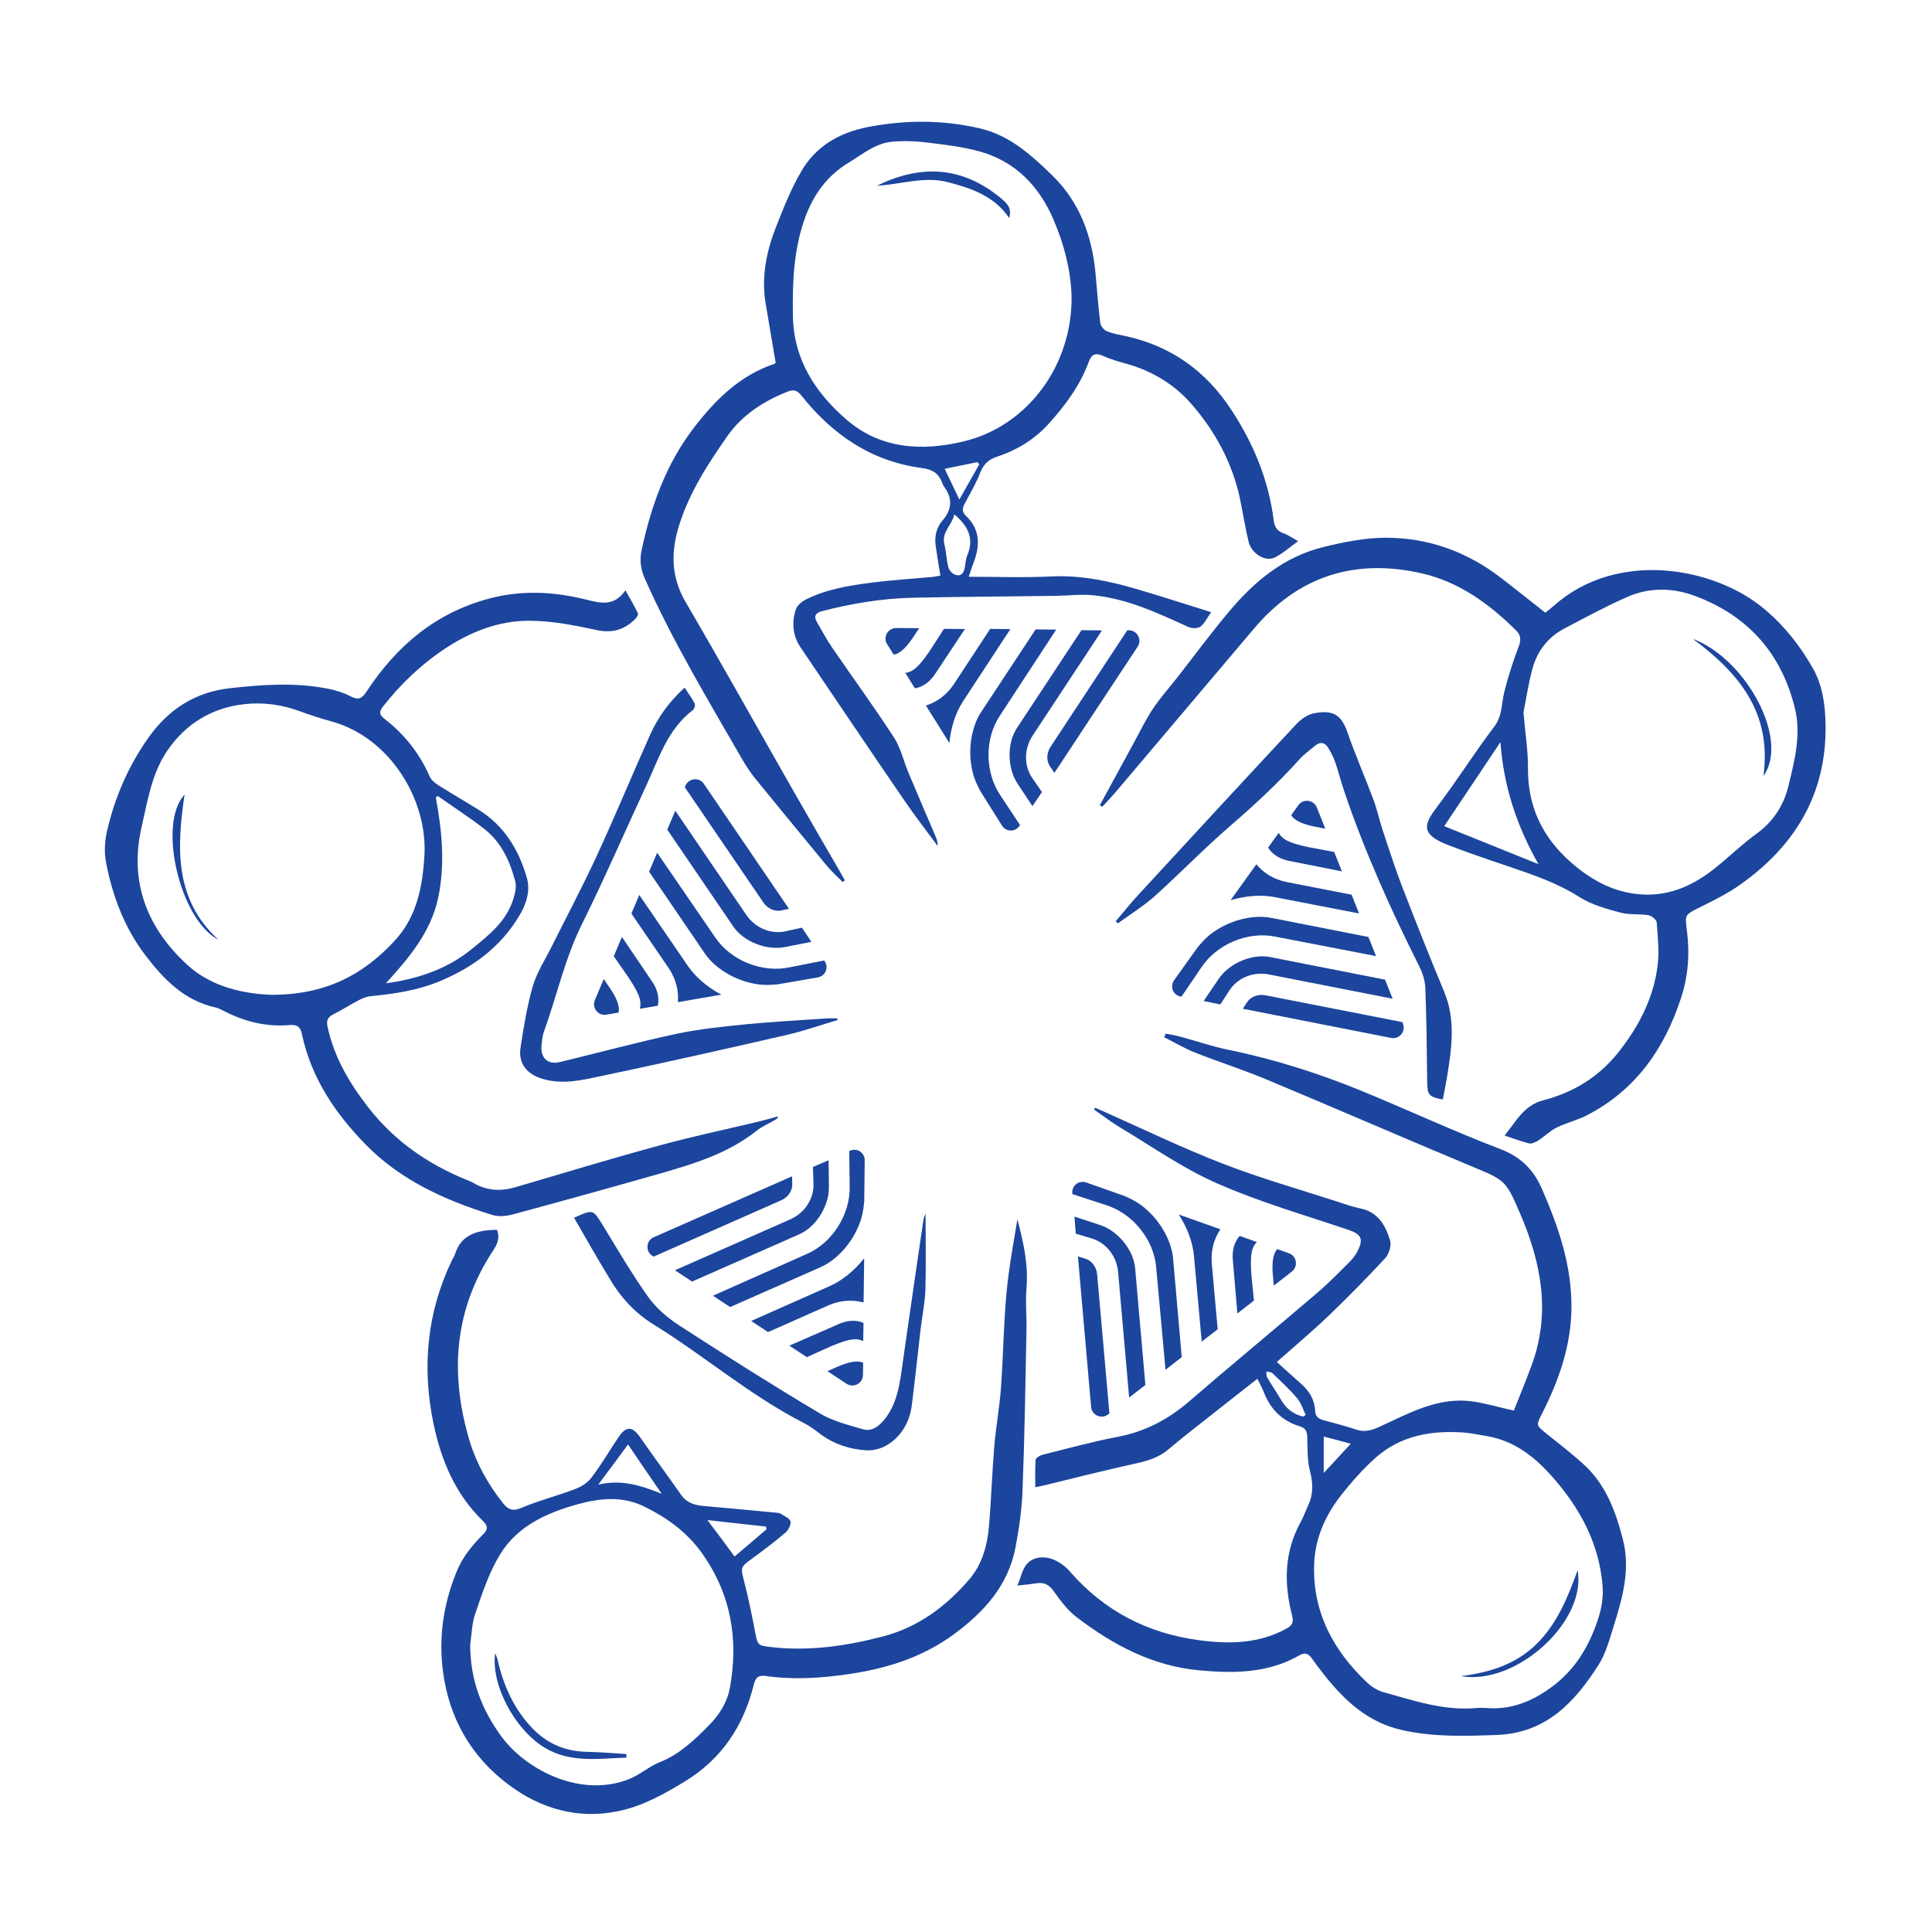 <?xml version="1.0" encoding="UTF-8"?>
<svg xmlns="http://www.w3.org/2000/svg" width="120" height="120" viewBox="0 0 120 120" fill="none">
  <path d="M63.193 98.482C63.407 97.98 63.492 97.489 63.77 97.158C64.144 96.71 64.774 96.646 65.297 96.817C65.724 96.966 66.151 97.254 66.45 97.607C68.585 100.062 71.276 101.45 74.479 101.877C76.337 102.123 78.163 102.101 79.871 101.173C80.256 100.97 80.362 100.788 80.256 100.35C79.733 98.343 79.764 96.379 80.8 94.511C80.971 94.201 81.088 93.859 81.238 93.539C81.569 92.856 81.569 92.173 81.377 91.425C81.195 90.731 81.217 89.984 81.195 89.269C81.185 88.895 81.099 88.703 80.715 88.585C79.626 88.254 78.9 87.518 78.494 86.461C78.398 86.205 78.259 85.97 78.099 85.639C77.138 86.397 76.241 87.091 75.355 87.795C74.426 88.532 73.476 89.258 72.568 90.027C71.927 90.571 71.18 90.763 70.39 90.934C68.543 91.34 66.706 91.81 64.859 92.258C64.71 92.29 64.549 92.322 64.304 92.375C64.304 91.778 64.282 91.222 64.325 90.667C64.336 90.55 64.592 90.4 64.752 90.358C66.3 89.973 67.838 89.546 69.407 89.247C71.105 88.927 72.536 88.18 73.828 87.069C76.465 84.795 79.156 82.575 81.804 80.311C82.53 79.692 83.203 78.998 83.886 78.315C84.046 78.155 84.185 77.952 84.292 77.76C84.719 76.948 84.569 76.66 83.704 76.372C80.982 75.454 78.206 74.653 75.59 73.5C73.476 72.571 71.554 71.215 69.557 70.02C69.002 69.689 68.489 69.283 67.955 68.92C67.977 68.877 67.998 68.835 68.019 68.803C68.169 68.867 68.308 68.931 68.457 68.995C70.934 70.094 73.379 71.279 75.91 72.262C78.27 73.18 80.715 73.874 83.117 74.653C83.576 74.803 84.025 74.963 84.495 75.059C85.605 75.283 86.064 76.126 86.342 77.055C86.438 77.376 86.267 77.909 86.021 78.165C84.911 79.361 83.769 80.525 82.594 81.657C81.548 82.66 80.427 83.6 79.305 84.593C79.829 85.062 80.309 85.511 80.8 85.938C81.313 86.386 81.654 86.931 81.686 87.635C81.697 87.987 81.9 88.126 82.21 88.212C82.893 88.393 83.576 88.575 84.249 88.799C84.74 88.959 85.135 88.863 85.616 88.65C87.484 87.806 89.299 86.738 91.478 87.048C92.3 87.165 93.1 87.411 94.029 87.614C94.382 86.717 94.787 85.746 95.15 84.753C96.314 81.55 95.738 78.465 94.446 75.443C93.517 73.265 93.485 73.308 91.328 72.411C87.111 70.65 82.914 68.824 78.697 67.062C77.223 66.443 75.707 65.963 74.223 65.376C73.561 65.109 72.942 64.746 72.312 64.425C72.344 64.351 72.365 64.276 72.397 64.201C72.707 64.265 73.027 64.308 73.326 64.393C74.319 64.66 75.291 65.002 76.294 65.205C79.167 65.792 81.943 66.678 84.644 67.788C87.495 68.963 90.292 70.265 93.175 71.365C94.457 71.856 95.247 72.635 95.781 73.863C96.805 76.212 97.617 78.593 97.606 81.187C97.596 83.546 96.838 85.713 95.781 87.795C95.407 88.532 95.407 88.521 96.026 89.023C96.816 89.664 97.617 90.272 98.364 90.956C99.752 92.215 100.361 93.891 100.809 95.653C101.279 97.521 100.767 99.283 100.222 101.023C99.966 101.845 99.731 102.721 99.272 103.436C97.799 105.731 96.037 107.642 92.983 107.76C91.008 107.834 89.054 107.898 87.1 107.461C84.975 106.991 83.534 105.646 82.252 104.034C81.975 103.681 81.708 103.329 81.451 102.966C81.249 102.689 81.024 102.635 80.725 102.806C78.761 103.938 76.636 103.948 74.469 103.745C71.586 103.479 69.151 102.176 66.898 100.468C66.332 100.041 65.873 99.432 65.457 98.845C65.158 98.418 64.838 98.258 64.347 98.343C63.983 98.407 63.631 98.429 63.193 98.482ZM91.766 106.084C91.905 106.084 92.086 106.073 92.268 106.084C93.773 106.222 95.076 105.721 96.293 104.845C97.831 103.745 98.727 102.229 99.283 100.489C99.486 99.859 99.592 99.165 99.539 98.514C99.357 96.133 98.343 94.062 96.859 92.247C95.674 90.795 94.296 89.514 92.321 89.194C91.862 89.119 91.413 89.023 90.954 88.98C88.926 88.831 87.004 89.151 85.434 90.55C84.655 91.244 83.95 92.044 83.309 92.856C82.306 94.126 81.665 95.589 81.622 97.212C81.537 100.148 82.818 102.528 84.911 104.503C85.199 104.781 85.584 105.016 85.957 105.112C87.847 105.635 89.726 106.286 91.766 106.084ZM80.95 87.987C81.003 87.956 81.046 87.913 81.099 87.881C80.928 87.528 80.811 87.133 80.565 86.845C80.096 86.29 79.562 85.799 79.038 85.297C78.953 85.212 78.782 85.222 78.654 85.18C78.665 85.308 78.643 85.447 78.707 85.553C78.974 86.013 79.273 86.45 79.54 86.899C79.861 87.475 80.32 87.849 80.95 87.987ZM82.22 89.226C82.22 89.984 82.22 90.667 82.22 91.489C82.84 90.817 83.352 90.272 83.897 89.674C83.288 89.504 82.754 89.365 82.22 89.226Z" fill="#1C459D"></path>
  <path d="M60.171 35.824C61.986 35.824 63.662 35.888 65.328 35.802C67.186 35.717 68.958 36.101 70.72 36.624C72.194 37.062 73.667 37.532 75.226 38.023C74.991 38.354 74.831 38.706 74.564 38.92C74.393 39.048 74.019 39.037 73.806 38.941C71.916 38.076 70.026 37.19 67.933 36.977C67.165 36.891 66.374 36.998 65.595 37.009C62.627 37.051 59.658 37.062 56.69 37.126C54.789 37.169 52.91 37.479 51.063 37.959C50.647 38.066 50.529 38.269 50.743 38.642C51.053 39.176 51.341 39.721 51.693 40.233C52.964 42.091 54.298 43.916 55.526 45.806C55.943 46.447 56.114 47.247 56.413 47.962C56.968 49.286 57.534 50.599 58.099 51.923C58.185 52.115 58.249 52.308 58.238 52.543C57.534 51.592 56.807 50.653 56.145 49.681C53.989 46.532 51.853 43.361 49.718 40.201C49.227 39.475 49.173 38.653 49.429 37.852C49.515 37.596 49.814 37.35 50.081 37.222C51.351 36.593 52.739 36.368 54.138 36.187C55.387 36.027 56.647 35.952 57.907 35.834C58.057 35.824 58.217 35.781 58.409 35.749C58.302 35.119 58.206 34.521 58.121 33.934C58.035 33.347 58.142 32.802 58.537 32.333C59.114 31.671 59.189 30.977 58.655 30.251C58.601 30.176 58.559 30.101 58.527 30.016C58.313 29.397 57.918 29.151 57.235 29.066C54.106 28.649 51.693 26.984 49.771 24.561C49.504 24.23 49.28 24.176 48.917 24.326C47.433 24.913 46.12 25.756 45.191 27.069C43.973 28.81 42.81 30.593 42.169 32.664C41.656 34.318 41.688 35.867 42.596 37.414C44.838 41.247 46.995 45.123 49.195 48.977C50.177 50.706 51.181 52.425 52.174 54.144C52.28 54.325 52.376 54.507 52.472 54.678C52.43 54.71 52.387 54.742 52.344 54.785C51.992 54.432 51.618 54.101 51.309 53.717C49.835 51.934 48.373 50.151 46.91 48.358C46.621 48.005 46.365 47.61 46.13 47.215C44.005 43.521 41.806 39.881 40.066 35.973C39.788 35.354 39.713 34.778 39.863 34.116C40.461 31.361 41.389 28.777 43.141 26.514C44.465 24.795 45.97 23.322 48.074 22.607C48.148 22.575 48.223 22.511 48.18 22.543C47.967 21.251 47.753 20.044 47.55 18.817C47.283 17.194 47.604 15.625 48.191 14.119C48.661 12.924 49.141 11.706 49.792 10.607C50.689 9.069 52.152 8.237 53.882 7.895C56.199 7.447 58.495 7.436 60.801 7.959C62.691 8.386 64.025 9.603 65.349 10.884C67.047 12.539 67.816 14.621 68.04 16.927C68.136 17.973 68.211 19.009 68.339 20.055C68.36 20.247 68.563 20.493 68.745 20.568C69.118 20.728 69.524 20.792 69.919 20.877C72.749 21.496 74.916 23.055 76.496 25.479C77.863 27.571 78.803 29.834 79.112 32.322C79.166 32.749 79.337 32.995 79.742 33.133C80.02 33.23 80.266 33.411 80.629 33.614C80.095 33.998 79.668 34.383 79.176 34.628C78.589 34.916 77.724 34.383 77.553 33.646C77.34 32.77 77.201 31.874 77.02 30.988C76.539 28.724 75.45 26.738 73.955 25.041C72.93 23.877 71.564 23.044 70.015 22.607C69.503 22.468 68.99 22.319 68.51 22.105C68.029 21.892 67.794 22.009 67.624 22.479C67.079 23.952 66.161 25.19 65.115 26.343C64.239 27.304 63.15 27.966 61.911 28.372C61.399 28.543 61.089 28.831 60.886 29.354C60.63 30.016 60.267 30.625 59.936 31.254C59.786 31.532 59.722 31.767 59.979 32.023C60.843 32.834 60.897 33.806 60.502 34.863C60.406 35.098 60.32 35.365 60.171 35.824ZM66.556 18.368C66.502 16.735 66.086 15.176 65.456 13.692C64.581 11.61 63.107 10.041 60.865 9.411C59.786 9.112 58.644 8.984 57.523 8.845C56.829 8.76 56.103 8.738 55.409 8.803C54.362 8.899 53.572 9.582 52.707 10.105C51.383 10.906 50.54 12.069 50.017 13.489C49.291 15.475 49.216 17.525 49.248 19.607C49.291 22.34 50.647 24.39 52.579 26.066C54.683 27.881 57.235 28.041 59.829 27.422C63.833 26.482 66.631 22.66 66.556 18.368ZM59.274 31.948C59.135 32.621 58.473 33.037 58.655 33.795C58.772 34.276 58.783 34.778 58.911 35.258C58.964 35.439 59.167 35.653 59.359 35.706C59.658 35.813 59.85 35.621 59.915 35.301C59.968 35.023 59.979 34.724 60.086 34.479C60.513 33.454 60.139 32.674 59.274 31.948ZM60.822 28.842C60.79 28.799 60.758 28.756 60.715 28.703C60.053 28.842 59.402 28.97 58.676 29.119C58.996 29.781 59.263 30.347 59.584 31.03C60.043 30.23 60.427 29.535 60.822 28.842Z" fill="#1C459D"></path>
  <path d="M30.87 76.383C31.063 76.885 30.892 77.269 30.636 77.664C28.18 81.379 27.924 85.393 29.183 89.546C29.61 90.934 30.326 92.215 31.244 93.368C31.575 93.785 31.874 93.881 32.408 93.646C33.497 93.187 34.661 92.899 35.761 92.472C36.134 92.333 36.519 92.077 36.754 91.756C37.352 90.966 37.853 90.102 38.409 89.279C38.889 88.553 39.273 88.575 39.765 89.279C40.597 90.475 41.462 91.639 42.295 92.835C42.648 93.347 43.128 93.486 43.705 93.539C45.21 93.667 46.705 93.817 48.21 93.956C48.296 93.966 48.403 93.966 48.467 94.009C48.691 94.158 49.032 94.287 49.096 94.489C49.15 94.681 48.968 95.044 48.787 95.194C48.082 95.792 47.346 96.347 46.598 96.891C46.011 97.319 46.011 97.404 46.182 98.076C46.47 99.187 46.705 100.319 46.918 101.45C47.057 102.165 47.089 102.208 47.815 102.294C50.218 102.582 52.567 102.24 54.884 101.632C57.051 101.055 58.781 99.763 60.212 98.087C61.012 97.158 61.322 95.984 61.429 94.788C61.568 93.123 61.621 91.457 61.76 89.792C61.867 88.575 62.091 87.368 62.176 86.141C62.315 84.198 62.336 82.233 62.518 80.29C62.657 78.763 62.945 77.248 63.191 75.731C63.564 77.141 63.885 78.55 63.757 80.034C63.682 80.899 63.778 81.774 63.757 82.639C63.692 85.959 63.639 89.279 63.511 92.589C63.468 93.753 63.297 94.927 63.084 96.069C62.635 98.472 61.119 100.137 59.208 101.536C57.243 102.966 55.022 103.649 52.652 103.991C50.954 104.237 49.257 104.343 47.559 104.098C47.089 104.034 46.918 104.205 46.812 104.664C46.182 107.194 44.836 109.233 42.583 110.621C41.259 111.432 39.903 112.19 38.377 112.5C35.878 113.012 33.582 112.34 31.596 110.856C29.258 109.105 27.881 106.714 27.507 103.767C27.24 101.632 27.55 99.603 28.361 97.618C28.735 96.699 29.333 95.973 30.016 95.29C30.315 94.991 30.315 94.788 29.995 94.468C28.287 92.813 27.411 90.731 26.93 88.447C26.194 84.924 26.514 81.529 28.073 78.272C28.137 78.144 28.222 78.027 28.265 77.888C28.66 76.639 29.696 76.404 30.87 76.383ZM29.205 102.165C29.205 104.322 29.91 106.201 31.191 107.92C32.76 110.002 36.156 111.689 39.092 110.493C39.754 110.226 40.32 109.714 40.992 109.447C42.22 108.956 43.139 108.069 44.035 107.162C44.666 106.521 45.157 105.763 45.328 104.867C45.893 101.824 45.402 98.973 43.566 96.422C42.658 95.162 41.42 94.265 40.032 93.582C38.675 92.909 37.266 93.048 35.878 93.432C33.956 93.966 32.152 94.778 31.073 96.528C30.401 97.618 29.984 98.867 29.568 100.084C29.311 100.735 29.301 101.472 29.205 102.165ZM41.099 92.781C40.341 91.671 39.679 90.71 39.007 89.717C38.43 90.507 37.843 91.297 37.159 92.215C38.59 91.874 39.797 92.258 41.099 92.781ZM45.626 96.678C46.331 96.08 46.972 95.536 47.602 94.991C47.591 94.938 47.591 94.884 47.58 94.82C46.395 94.692 45.221 94.553 43.939 94.415C44.548 95.215 45.071 95.92 45.626 96.678Z" fill="#1C459D"></path>
  <path d="M68.307 50.023C69.022 48.71 69.737 47.397 70.453 46.084C70.826 45.4 71.168 44.696 71.595 44.044C72.065 43.34 72.642 42.699 73.165 42.027C74.211 40.681 75.225 39.315 76.325 38.002C77.906 36.112 79.753 34.575 82.198 33.977C83.468 33.667 84.782 33.4 86.084 33.4C88.711 33.4 91.103 34.265 93.195 35.867C94.103 36.56 95 37.286 95.982 38.055C96.078 37.98 96.302 37.81 96.505 37.628C100.456 34.116 106.51 35.215 109.617 37.852C110.856 38.899 111.838 40.148 112.628 41.557C113.151 42.496 113.322 43.532 113.375 44.578C113.589 49.03 111.656 52.425 108.09 54.945C107.3 55.511 106.414 55.938 105.538 56.375C104.663 56.824 104.652 56.792 104.77 57.742C104.962 59.194 104.866 60.614 104.407 62.002C103.382 65.141 101.598 67.692 98.609 69.251C98 69.571 97.306 69.731 96.698 70.03C96.281 70.233 95.95 70.575 95.555 70.831C95.384 70.938 95.149 71.055 94.989 71.023C94.498 70.906 94.018 70.713 93.452 70.532C94.167 69.656 94.637 68.664 95.843 68.343C97.669 67.874 99.249 66.934 100.456 65.439C101.748 63.838 102.688 62.055 102.954 60.005C103.072 59.119 102.965 58.19 102.901 57.294C102.89 57.123 102.581 56.877 102.389 56.845C101.812 56.749 101.193 56.834 100.648 56.685C99.783 56.45 98.876 56.205 98.128 55.735C96.762 54.859 95.267 54.347 93.751 53.834C92.459 53.397 91.167 52.959 89.896 52.468C88.198 51.806 88.455 51.176 89.255 50.119C90.494 48.496 91.573 46.756 92.811 45.133C93.313 44.471 93.249 43.745 93.42 43.041C93.654 42.091 93.954 41.141 94.306 40.222C94.477 39.795 94.487 39.475 94.178 39.166C92.512 37.521 90.654 36.155 88.348 35.621C84.184 34.66 80.66 35.76 77.884 39.048C75.023 42.422 72.172 45.806 69.31 49.18C69.043 49.5 68.744 49.799 68.467 50.108C68.413 50.087 68.36 50.055 68.307 50.023ZM94.626 44.258C94.744 45.614 94.914 46.66 94.904 47.696C94.882 50.098 95.811 52.03 97.605 53.589C98.929 54.742 100.413 55.521 102.196 55.564C103.819 55.607 105.207 54.956 106.446 53.984C107.343 53.279 108.154 52.468 109.073 51.806C110.14 51.037 110.792 50.034 111.091 48.785C111.475 47.205 111.881 45.603 111.486 44.002C110.663 40.607 108.581 38.247 105.293 37.02C103.894 36.496 102.453 36.475 101.086 37.073C99.741 37.66 98.449 38.365 97.146 39.048C96.121 39.593 95.459 40.479 95.171 41.578C94.914 42.55 94.765 43.553 94.626 44.258ZM93.195 46.094C92.01 47.867 90.878 49.553 89.704 51.315C91.636 52.094 93.537 52.863 95.555 53.674C94.188 51.261 93.388 48.806 93.195 46.094Z" fill="#1C459D"></path>
  <path d="M48.327 69.421C48.263 69.475 48.199 69.528 48.124 69.571C47.74 69.795 47.323 69.966 46.982 70.243C45.199 71.653 43.084 72.293 40.96 72.902C37.927 73.766 34.884 74.61 31.841 75.432C31.446 75.539 30.966 75.581 30.581 75.464C27.624 74.546 24.826 73.286 22.637 71.012C20.769 69.08 19.317 66.902 18.751 64.222C18.655 63.752 18.431 63.635 17.993 63.667C16.541 63.795 15.174 63.453 13.882 62.781C13.722 62.695 13.562 62.621 13.391 62.578C11.458 62.151 10.188 60.848 9.045 59.354C7.732 57.635 6.995 55.67 6.59 53.589C6.461 52.948 6.504 52.233 6.654 51.592C7.134 49.521 7.967 47.599 9.205 45.838C10.465 44.055 12.11 42.987 14.309 42.742C16.327 42.517 18.345 42.379 20.353 42.774C20.854 42.87 21.356 43.03 21.805 43.265C22.285 43.51 22.488 43.372 22.766 42.955C24.613 40.147 27.015 38.087 30.336 37.19C32.311 36.656 34.265 36.731 36.23 37.201C37.148 37.414 38.077 37.777 38.846 36.667C39.155 37.222 39.411 37.649 39.625 38.098C39.657 38.172 39.55 38.354 39.465 38.439C38.792 39.112 38.034 39.347 37.052 39.133C35.728 38.845 34.361 38.578 33.016 38.557C30.998 38.514 29.151 39.261 27.496 40.382C26.086 41.343 24.848 42.528 23.791 43.884C23.524 44.215 23.566 44.407 23.887 44.653C25.115 45.603 26.054 46.788 26.684 48.218C26.78 48.443 27.015 48.635 27.229 48.774C28.04 49.286 28.873 49.767 29.684 50.268C31.286 51.251 32.204 52.734 32.717 54.496C32.962 55.35 32.685 56.162 32.247 56.888C31.105 58.809 29.396 60.069 27.367 60.923C25.98 61.51 24.506 61.734 23.022 61.873C22.776 61.895 22.52 62.001 22.296 62.119C21.762 62.396 21.25 62.727 20.716 62.994C20.374 63.165 20.256 63.368 20.342 63.752C20.748 65.685 21.73 67.318 22.915 68.834C24.506 70.863 26.556 72.293 28.937 73.265C29.087 73.329 29.236 73.382 29.375 73.457C30.208 73.959 31.073 74.012 31.991 73.745C35.002 72.859 38.002 71.951 41.024 71.129C43.02 70.585 45.049 70.158 47.067 69.677C47.473 69.581 47.879 69.464 48.295 69.347C48.295 69.357 48.306 69.389 48.327 69.421ZM16.754 61.788C20.256 61.82 22.605 60.507 24.538 58.404C25.905 56.92 26.257 55.019 26.364 53.076C26.545 49.681 24.228 45.795 20.566 44.802C19.915 44.621 19.274 44.418 18.644 44.183C17.523 43.767 16.359 43.606 15.185 43.735C13.177 43.959 11.565 44.93 10.412 46.596C9.43 48.016 9.173 49.713 8.8 51.347C7.999 54.795 9.152 57.678 11.683 59.973C13.22 61.361 15.249 61.713 16.754 61.788ZM27.186 49.436C27.143 49.468 27.111 49.5 27.069 49.532C27.453 51.603 27.656 53.663 27.218 55.756C26.759 57.913 25.392 59.503 23.972 61.073C25.948 60.806 27.763 60.197 29.3 58.948C30.378 58.073 31.478 57.208 31.895 55.799C31.991 55.468 32.087 55.083 32.012 54.774C31.681 53.503 31.147 52.318 30.08 51.485C29.151 50.76 28.147 50.119 27.186 49.436Z" fill="#1C459D"></path>
  <path d="M52.023 63.358C50.966 63.667 49.919 64.041 48.841 64.286C45.04 65.162 41.239 66.016 37.427 66.817C36.21 67.073 34.971 67.393 33.69 67.009C32.729 66.721 32.174 66.059 32.334 65.055C32.526 63.774 32.74 62.493 33.092 61.254C33.338 60.422 33.829 59.653 34.224 58.874C35.185 56.952 36.188 55.062 37.085 53.119C38.217 50.664 39.253 48.155 40.363 45.678C40.855 44.568 41.559 43.585 42.52 42.71C42.734 43.041 42.969 43.35 43.139 43.681C43.193 43.778 43.139 44.023 43.043 44.098C41.463 45.294 40.919 47.119 40.139 48.795C38.804 51.667 37.544 54.582 36.135 57.422C35.078 59.557 34.587 61.863 33.786 64.073C33.69 64.34 33.669 64.628 33.637 64.906C33.551 65.706 34.021 66.155 34.79 65.963C37.214 65.375 39.627 64.724 42.072 64.201C43.492 63.902 44.944 63.763 46.385 63.614C48.062 63.454 49.749 63.368 51.436 63.251C51.628 63.24 51.809 63.251 52.002 63.251C52.012 63.294 52.023 63.325 52.023 63.358Z" fill="#1C459D"></path>
  <path d="M69.299 57.219C69.769 56.674 70.217 56.108 70.708 55.575C73.975 52.03 77.232 48.496 80.521 44.973C80.809 44.664 81.225 44.375 81.631 44.301C82.71 44.098 83.275 44.333 83.66 45.4C84.162 46.842 84.77 48.24 85.304 49.66C85.539 50.301 85.689 50.984 85.902 51.635C86.286 52.788 86.66 53.952 87.098 55.094C87.941 57.272 88.806 59.45 89.703 61.607C90.418 63.336 90.173 65.087 89.885 66.849C89.799 67.329 89.714 67.809 89.618 68.29C88.731 68.13 88.657 68.002 88.646 67.19C88.625 65.237 88.603 63.283 88.529 61.34C88.507 60.902 88.358 60.432 88.155 60.026C86.382 56.493 84.76 52.895 83.489 49.137C83.297 48.571 83.147 47.984 82.955 47.407C82.848 47.087 82.699 46.788 82.528 46.5C82.314 46.115 82.016 46.03 81.653 46.34C81.343 46.607 81.001 46.842 80.734 47.14C79.4 48.624 77.947 49.97 76.442 51.272C74.819 52.671 73.324 54.219 71.723 55.66C71.018 56.29 70.196 56.792 69.438 57.347C69.384 57.304 69.341 57.261 69.299 57.219Z" fill="#1C459D"></path>
  <path d="M35.654 75.635C36.85 75.101 36.829 75.112 37.427 76.083C38.345 77.578 39.231 79.105 40.245 80.535C40.747 81.24 41.452 81.848 42.178 82.318C45.072 84.197 47.976 86.033 50.934 87.795C51.734 88.275 52.695 88.51 53.614 88.777C54.137 88.927 54.564 88.606 54.906 88.201C55.61 87.347 55.834 86.311 55.984 85.243C56.283 83.119 56.593 80.994 56.902 78.87C57.052 77.856 57.201 76.831 57.35 75.816C57.372 75.645 57.447 75.485 57.489 75.368C57.489 76.927 57.521 78.517 57.479 80.119C57.447 80.962 57.265 81.806 57.169 82.649C56.987 84.219 56.827 85.788 56.624 87.347C56.422 88.937 55.151 90.165 53.795 90.08C52.791 90.016 51.841 89.717 51.019 89.119C50.677 88.863 50.336 88.596 49.962 88.403C46.609 86.695 43.758 84.219 40.577 82.254C39.434 81.549 38.526 80.557 37.843 79.382C37.096 78.154 36.391 76.916 35.654 75.635Z" fill="#1C459D"></path>
  <path d="M48.545 56.547L49.004 56.449L43.726 48.697C43.444 48.261 42.779 48.321 42.579 48.796L42.535 48.899L47.406 56.042C47.677 56.448 48.136 56.642 48.545 56.547Z" fill="#1C459D"></path>
  <path d="M46.684 61.065C47.219 61.194 47.685 61.196 48.299 61.139L50.792 60.709C51.272 60.62 51.49 60.104 51.219 59.697L51.186 59.659L49.067 60.077C47.361 60.451 45.404 59.673 44.436 58.242L40.816 52.965L40.318 54.142L43.807 59.265C44.39 60.095 45.512 60.813 46.684 61.065Z" fill="#1C459D"></path>
  <path d="M42.103 62.244L44.806 61.781C43.923 61.31 43.202 60.69 42.73 60.004L39.706 55.587L39.217 56.743L41.556 60.164C41.975 60.803 42.165 61.516 42.103 62.244Z" fill="#1C459D"></path>
  <path d="M48.788 58.818L50.397 58.5L49.811 57.62L48.863 57.828C47.927 58.065 46.917 57.662 46.343 56.811L41.943 50.354L41.446 51.531L45.542 57.543C46.194 58.5 47.63 59.058 48.788 58.818Z" fill="#1C459D"></path>
  <path d="M39.742 62.656L40.854 62.469C40.98 61.939 40.8 61.376 40.475 60.923L38.629 58.196L38.123 59.393L39.055 60.736C39.789 61.849 39.846 62.238 39.742 62.656Z" fill="#1C459D"></path>
  <path d="M37.672 63.021L38.413 62.896C38.537 62.486 38.223 61.891 37.94 61.456L37.501 60.808L36.952 62.108C36.742 62.603 37.162 63.122 37.672 63.021Z" fill="#1C459D"></path>
  <path d="M77.45 62.263L77.192 62.655L86.394 64.466C86.901 64.577 87.332 64.068 87.141 63.589L87.1 63.485L78.615 61.823C78.137 61.724 77.674 61.908 77.45 62.263Z" fill="#1C459D"></path>
  <path d="M75.601 57.741C75.129 58.026 74.796 58.351 74.399 58.823L72.928 60.88C72.648 61.281 72.856 61.801 73.334 61.9L73.384 61.904L74.598 60.118C75.55 58.654 77.49 57.833 79.184 58.172L85.467 59.384L84.995 58.197L78.913 57.001C77.915 56.82 76.612 57.097 75.601 57.741Z" fill="#1C459D"></path>
  <path d="M78.033 53.684L76.434 55.913C77.393 55.627 78.342 55.563 79.16 55.719L84.415 56.738L83.951 55.572L79.883 54.78C79.136 54.619 78.5 54.246 78.033 53.684Z" fill="#1C459D"></path>
  <path d="M75.682 60.818L74.76 62.174L75.796 62.389L76.325 61.575C76.824 60.749 77.826 60.326 78.832 60.528L86.499 62.034L86.026 60.847L78.888 59.445C77.751 59.222 76.338 59.833 75.682 60.818Z" fill="#1C459D"></path>
  <path d="M79.422 51.732L78.763 52.646C79.046 53.112 79.569 53.386 80.119 53.481L83.348 54.124L82.867 52.917L81.261 52.616C79.957 52.34 79.643 52.103 79.422 51.732Z" fill="#1C459D"></path>
  <path d="M80.641 50.019L80.201 50.628C80.4 51.007 81.042 51.209 81.549 51.321L82.317 51.474L81.794 50.162C81.596 49.662 80.933 49.589 80.641 50.019Z" fill="#1C459D"></path>
  <path d="M65.227 47.614L65.492 48.002L70.656 40.174C70.952 39.747 70.644 39.155 70.128 39.15L70.016 39.149L65.261 46.37C64.988 46.774 64.984 47.273 65.227 47.614Z" fill="#1C459D"></path>
  <path d="M60.342 47.611C60.426 48.156 60.601 48.587 60.887 49.134L62.233 51.275C62.498 51.686 63.058 51.691 63.331 51.286L63.353 51.241L62.161 49.441C61.167 48.004 61.143 45.898 62.099 44.459L65.603 39.105L64.326 39.092L60.913 44.266C60.367 45.121 60.13 46.432 60.342 47.611Z" fill="#1C459D"></path>
  <path d="M57.51 43.823L58.966 46.147C59.066 45.151 59.366 44.249 59.821 43.551L62.756 39.075L61.501 39.062L59.226 42.527C58.794 43.156 58.207 43.603 57.51 43.823Z" fill="#1C459D"></path>
  <path d="M63.22 48.703L64.126 50.071L64.717 49.193L64.165 48.395C63.59 47.62 63.578 46.533 64.147 45.678L68.447 39.155L67.17 39.142L63.165 45.216C62.528 46.183 62.558 47.723 63.22 48.703Z" fill="#1C459D"></path>
  <path d="M56.231 41.796L56.827 42.753C57.365 42.667 57.817 42.287 58.113 41.815L59.933 39.07L58.634 39.057L57.746 40.43C56.996 41.532 56.658 41.732 56.231 41.796Z" fill="#1C459D"></path>
  <path d="M55.107 40.019L55.504 40.657C55.93 40.616 56.361 40.1 56.656 39.672L57.089 39.02L55.677 39.006C55.139 39.001 54.82 39.586 55.107 40.019Z" fill="#1C459D"></path>
  <path d="M49.209 73.531L49.196 73.062L40.614 76.843C40.134 77.042 40.072 77.706 40.503 77.99L40.596 78.051L48.505 74.559C48.954 74.366 49.228 73.951 49.209 73.531Z" fill="#1C459D"></path>
  <path d="M53.313 76.181C53.537 75.678 53.624 75.22 53.68 74.606L53.709 72.077C53.709 71.589 53.241 71.281 52.792 71.473L52.749 71.498L52.775 73.658C52.832 75.403 51.711 77.186 50.128 77.879L44.282 80.48L45.349 81.183L51.02 78.683C51.943 78.261 52.852 77.287 53.313 76.181Z" fill="#1C459D"></path>
  <path d="M53.639 80.9L53.675 78.158C53.052 78.94 52.31 79.536 51.55 79.876L46.657 82.048L47.705 82.738L51.494 81.059C52.199 80.764 52.934 80.707 53.639 80.9Z" fill="#1C459D"></path>
  <path d="M51.485 73.704L51.465 72.065L50.493 72.481L50.525 73.451C50.588 74.415 50.008 75.335 49.067 75.745L41.919 78.898L42.985 79.6L49.642 76.665C50.701 76.198 51.511 74.887 51.485 73.704Z" fill="#1C459D"></path>
  <path d="M53.616 83.296L53.634 82.169C53.135 81.949 52.549 82.024 52.044 82.261L49.028 83.581L50.113 84.296L51.602 83.624C52.83 83.104 53.223 83.119 53.616 83.296Z" fill="#1C459D"></path>
  <path d="M53.599 85.398L53.611 84.647C53.23 84.451 52.588 84.651 52.108 84.85L51.392 85.164L52.57 85.941C53.019 86.237 53.605 85.918 53.599 85.398Z" fill="#1C459D"></path>
  <path d="M67.401 78.176L66.952 78.037L67.77 87.38C67.804 87.898 68.413 88.171 68.82 87.854L68.908 87.785L68.147 79.173C68.109 78.686 67.804 78.293 67.401 78.176Z" fill="#1C459D"></path>
  <path d="M71.228 75.143C70.824 74.769 70.418 74.539 69.855 74.289L67.47 73.447C67.008 73.29 66.565 73.634 66.603 74.121L66.613 74.17L68.666 74.84C70.337 75.348 71.665 76.983 71.811 78.705L72.392 85.077L73.4 84.293L72.859 78.119C72.756 77.11 72.127 75.935 71.228 75.143Z" fill="#1C459D"></path>
  <path d="M75.801 76.353L73.216 75.437C73.757 76.278 74.083 77.172 74.159 78.001L74.641 83.332L75.632 82.563L75.262 78.435C75.209 77.673 75.392 76.958 75.801 76.353Z" fill="#1C459D"></path>
  <path d="M68.296 76.077L66.737 75.568L66.818 76.622L67.747 76.904C68.679 77.155 69.364 77.999 69.449 79.022L70.133 86.805L71.142 86.022L70.506 78.775C70.404 77.621 69.424 76.433 68.296 76.077Z" fill="#1C459D"></path>
  <path d="M78.063 77.146L77.002 76.766C76.633 77.167 76.515 77.746 76.577 78.3L76.856 81.581L77.883 80.784L77.725 79.157C77.629 77.828 77.769 77.46 78.063 77.146Z" fill="#1C459D"></path>
  <path d="M80.048 77.839L79.34 77.585C79.032 77.882 79.015 78.555 79.049 79.073L79.116 79.853L80.23 78.987C80.655 78.657 80.541 78 80.048 77.839Z" fill="#1C459D"></path>
  <path d="M97.99 97.531C98.556 100.734 94.157 104.706 90.74 104.108C92.513 103.884 94.157 103.382 95.46 102.09C96.719 100.83 97.371 99.239 97.99 97.531Z" fill="#1C459D"></path>
  <path d="M54.471 11.536C57.161 10.212 59.713 10.319 62.084 12.241C62.703 12.743 62.81 12.967 62.692 13.554C61.753 12.166 60.333 11.696 58.87 11.312C57.396 10.928 55.944 11.461 54.471 11.536Z" fill="#1C459D"></path>
  <path d="M38.903 109.169C37.194 109.222 35.444 109.521 33.842 108.56C31.952 107.418 30.489 104.632 30.756 102.688C30.831 102.881 30.884 102.977 30.906 103.083C31.247 104.61 31.856 106.009 32.913 107.183C33.842 108.219 34.974 108.763 36.372 108.806C37.216 108.827 38.059 108.891 38.903 108.945C38.903 109.009 38.903 109.094 38.903 109.169Z" fill="#1C459D"></path>
  <path d="M105.143 39.678C108.495 40.959 111.154 45.955 109.531 48.197C110.065 44.215 107.961 41.77 105.143 39.678Z" fill="#1C459D"></path>
  <path d="M13.566 58.372C11.153 57.112 9.776 51.134 11.463 49.361C10.972 52.682 10.833 55.863 13.566 58.372Z" fill="#1C459D"></path>
</svg>
